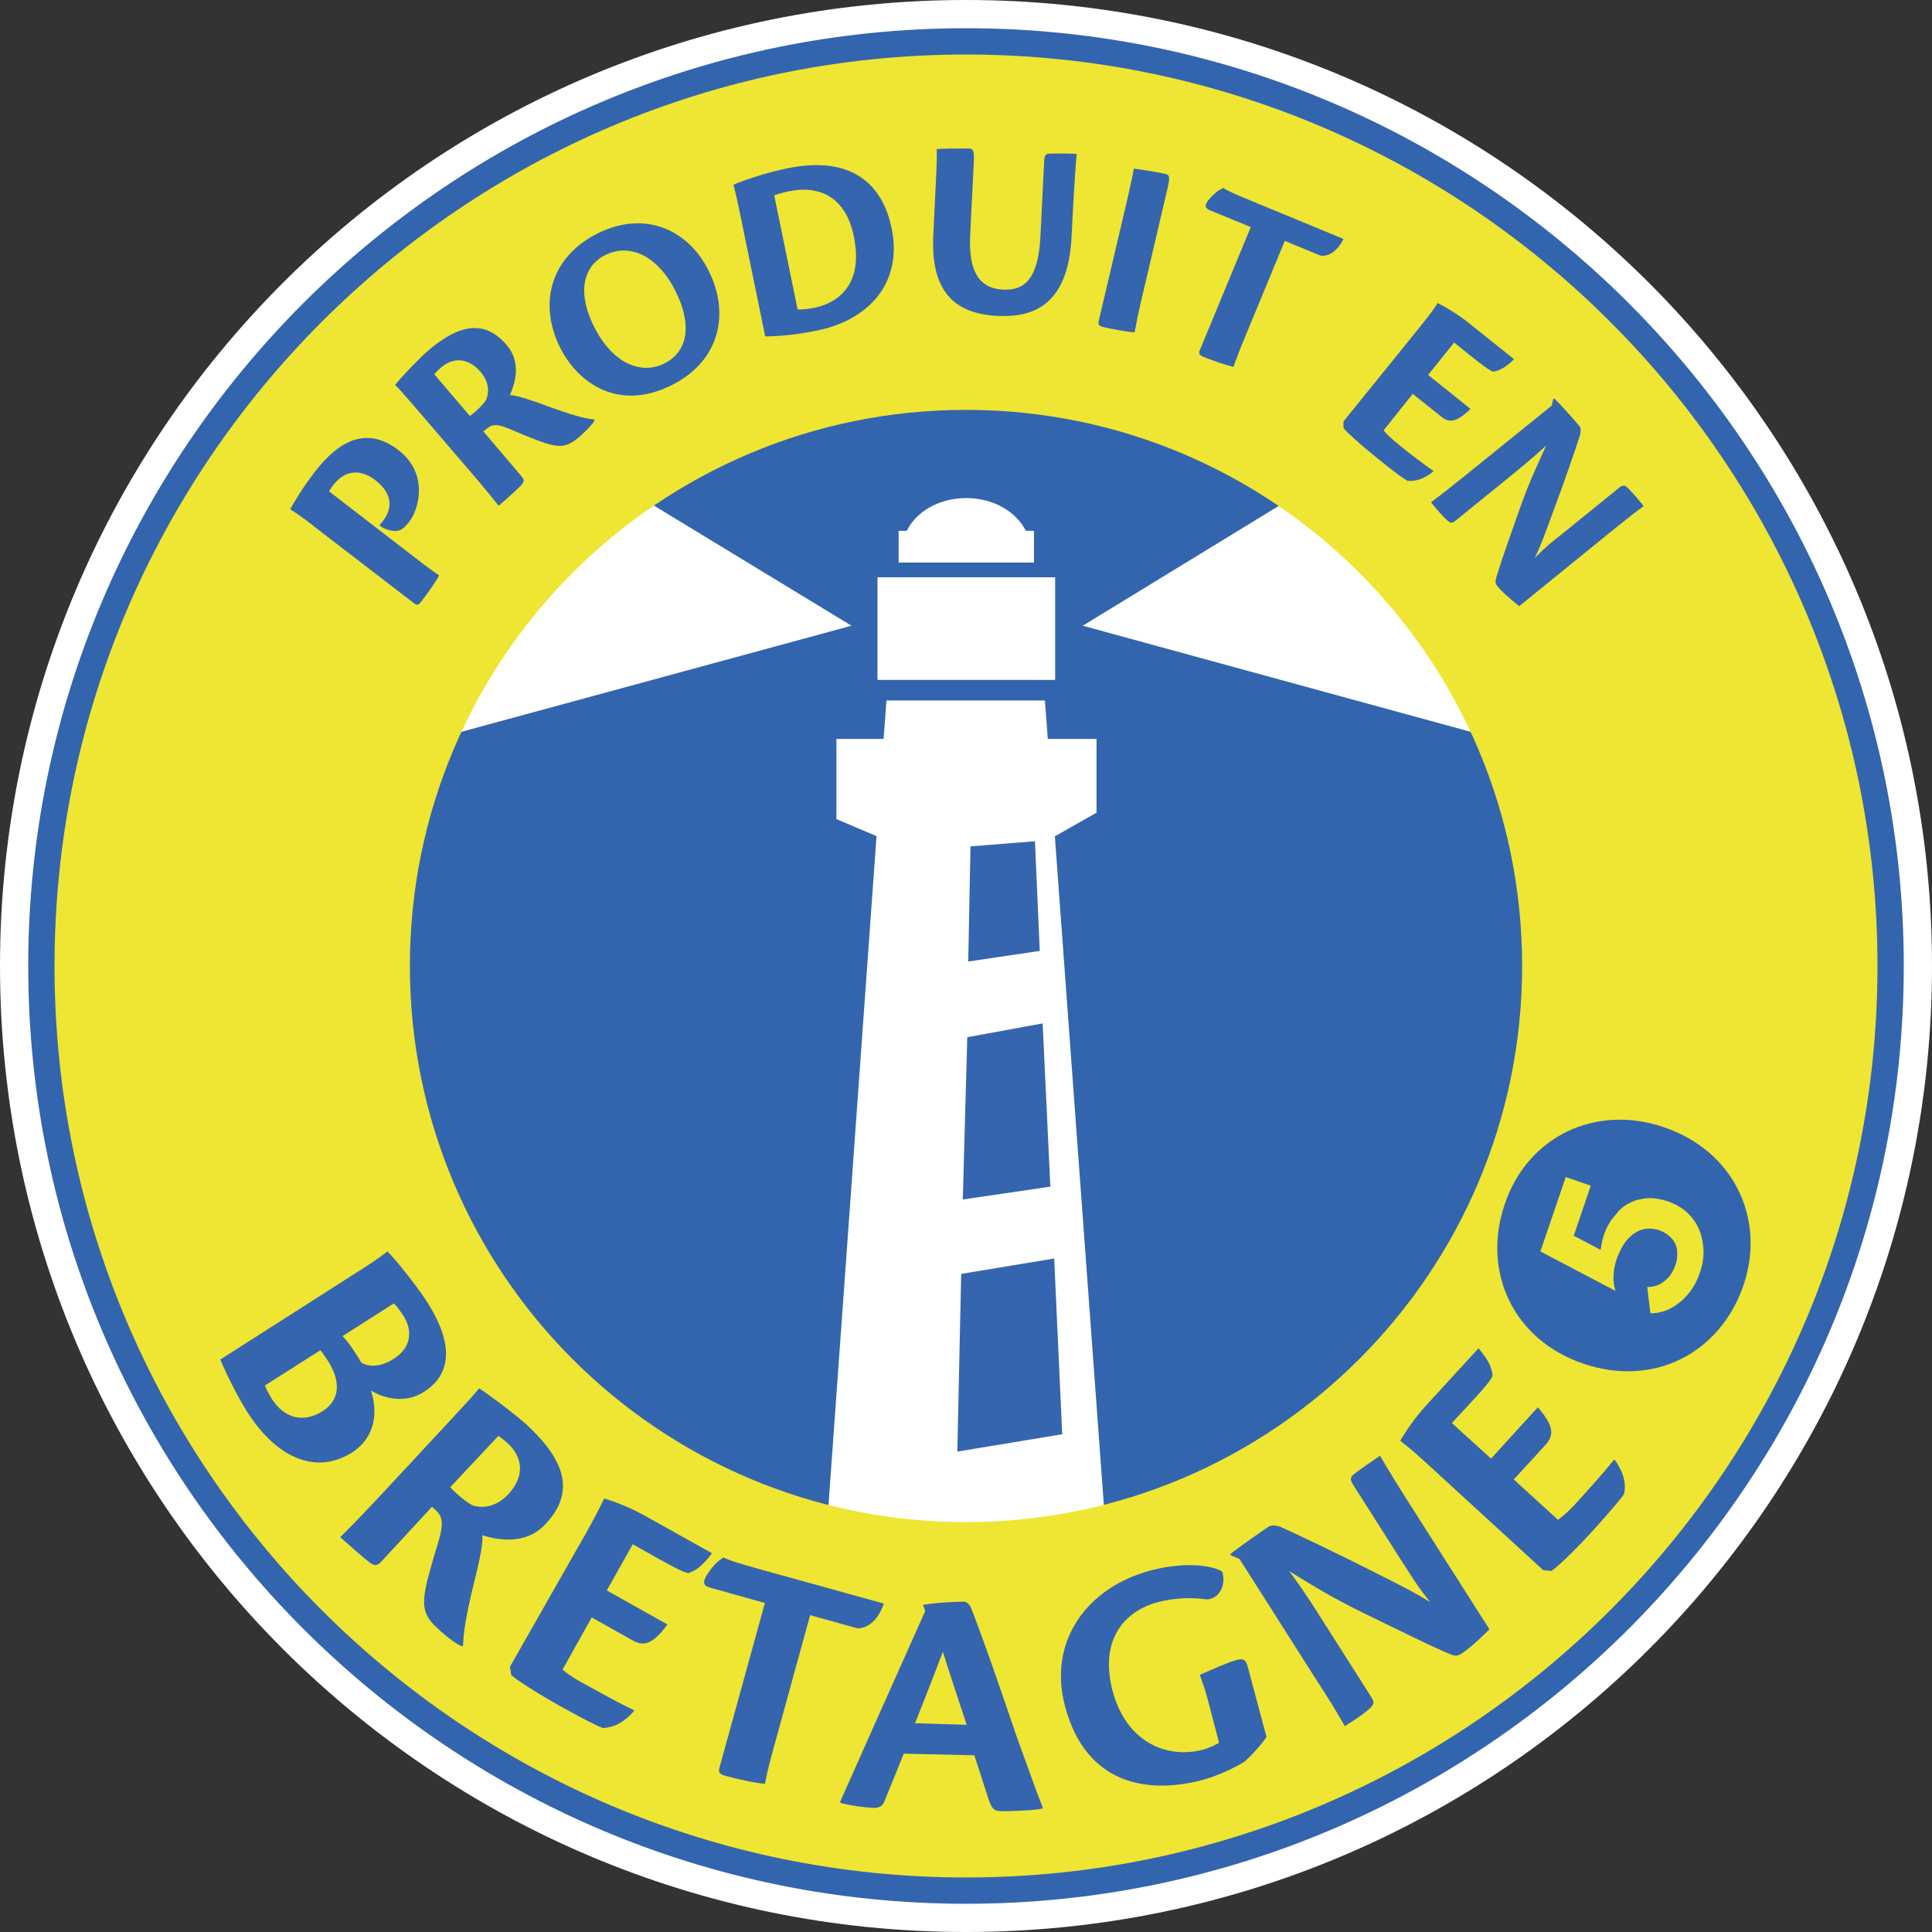 <?xml version="1.0" encoding="utf-8"?>
<!-- Generator: Adobe Illustrator 27.3.1, SVG Export Plug-In . SVG Version: 6.00 Build 0)  -->
<svg version="1.1" id="CAR-SPECIAL" xmlns="http://www.w3.org/2000/svg" xmlns:xlink="http://www.w3.org/1999/xlink" x="0px"
	 y="0px" viewBox="0 0 602.4 602.4" style="enable-background:new 0 0 602.4 602.4;" xml:space="preserve">
<rect x="0" y="0" width="602.4" height="602.4" fill="#333333" stroke="none"/>
<style type="text/css">
	.st0{fill:#FFFFFF;}
	.st1{fill:#3365AE;}
	.st2{fill:#3565AE;}
	.st3{fill:#EFE533;}
</style>
<g>
	<path class="st0" d="M602.4,301.2c0,166.3-134.8,301.2-301.2,301.2C134.8,602.4,0,467.5,0,301.2C0,134.8,134.8,0,301.2,0
		C467.5,0,602.4,134.8,602.4,301.2"/>
	<path class="st1" d="M485.1,301.2c0,101.6-82.3,183.9-183.9,183.9c-101.6,0-183.9-82.3-183.9-183.9c0-101.6,82.3-183.9,183.9-183.9
		C402.8,117.3,485.1,199.6,485.1,301.2"/>
	<path class="st0" d="M188.7,148.4l76.8,46.7l-136.8,37.2L188.7,148.4z M414,148.4l-76.4,46.7l136,37.2L414,148.4z M329,212h-55.4
		v-32H329V212z M280.2,165.5h2.5c0.1-0.1,0.1-0.2,0.2-0.3c3-5.8,10-9.9,18.4-9.9c8.4,0,15.4,4.2,18.4,9.9c0.1,0.1,0.1,0.2,0.2,0.3
		h2.5v9.9h-42.2V165.5z M257.2,485l16.1-224.3l-12.5-5.3v-25h14.7l0.9-12h49.4l0.9,12h15.2v23l-12.9,7.3h-0.1l16.4,223.8
		c0,0-26,4.8-46.8,4.8C277.6,489.3,257.2,485,257.2,485"/>
	<path class="st2" d="M302.6,263.9l-0.7,35.9l22.3-3.3l-1.5-34.2L302.6,263.9 M301.6,323.4l-1.4,50.6l27.3-4l-2.4-50.9L301.6,323.4
		 M299.7,397.2l-1.2,55.4l32.7-5.4l-2.5-54.8L299.7,397.2"/>
	<path class="st3" d="M301.2,474.6c-95.8,0-173.4-77.6-173.4-173.4c0-95.8,77.6-173.4,173.4-173.4c95.8,0,173.4,77.6,173.4,173.4
		C474.6,396.9,396.9,474.6,301.2,474.6z M301.2,11.6c-159.9,0-289.6,129.7-289.6,289.6c0,159.9,129.7,289.6,289.6,289.6
		s289.6-129.6,289.6-289.6C590.8,141.3,461.1,11.6,301.2,11.6"/>
	<path class="st2" d="M106.8,416.6c2,2.1,3.4,4.2,5.9,8.3c2.5,1.4,6,1.4,10.2-1.3c5.4-3.5,5.8-8.8,2.9-13.3c-0.9-1.4-2.3-3.3-3-3.9
		L106.8,416.6z M82.6,432c0.4,1.2,1.4,2.9,2.1,4.1c3.8,6,9.7,7.8,15.9,3.9c5.2-3.3,5.9-9,1.7-15.6c-0.8-1.2-1.5-2.3-2.4-3.4
		L82.6,432z M110.2,397.4c4.6-2.9,7.1-4.5,10.6-7.2c2,1.9,8.9,10.3,12.4,15.8c10.7,16.8,4.6,24.5-1.2,28.1
		c-5.4,3.4-11.8,2.2-16.3-0.5c2.7,8.8-0.1,15.5-5.8,19.2c-11.6,7.4-23.9,1.5-32.9-12.7c-2.9-4.6-6.7-12.2-8.3-16.2L110.2,397.4
		 M140.4,463.7c1.5,1.8,5.7,5.3,7.3,5.8c1.5,0.4,6.2,1.3,10.8-3.6c5.3-5.7,4.4-11.6-0.1-15.8c-0.9-0.8-2-1.7-3-2.4L140.4,463.7z
		 M118.9,486.9c-1.4,1.5-2.2,1.3-3.6,0.3c-2.4-1.8-7.4-6.3-9.2-7.9c2.9-2.9,7.1-7.2,13-13.5l23.4-25.2c3.4-3.7,5.1-5.5,6.9-7.7
		c2.2,1.3,11.4,8.2,14.9,11.4c12.9,12,14.5,21.6,5.8,30.9c-6.4,6.9-15.4,4.8-19.7,3.5c0.3,3-1.2,9.1-2.8,15.6
		c-2.3,9.6-3.1,14.6-3.2,18.7l-0.3,0.3c-1-0.1-4.6-2.7-7.6-5.5c-3.2-2.9-4.6-5.4-4.2-9.8c0.3-3.6,1.8-8.7,4.6-18
		c1.7-5.9,0.6-7.6-1.1-9.2l-1.1-1L118.9,486.9 M182.4,478.6c2.4-4.3,4.1-7.4,6-11.4c3.2,1,8.1,2.9,12.3,5.2l21.3,11.9
		c-3.4,4.6-5.6,5.6-7.4,6.2c-1.7-0.3-5.3-2.3-9.3-4.5l-8-4.5l-8.1,14.4l18.9,10.6c-4.7,6.5-7.6,6.8-10.8,5l-12.8-7.2l-9.1,16.3
		c2,1.6,3.9,2.9,6.9,4.5c3.5,1.9,10.4,5.8,15.3,8.1l0.1,0.3c-3.5,3.9-6.5,5.1-9.7,5.3c-1.5-0.5-5.9-2.7-13.1-6.7
		c-8.2-4.6-13.6-8.2-15.5-9.8l-0.4-2.6L182.4,478.6 M238.5,499.8l-17.2-4.8c-1.8-0.5-2.4-1.5-0.9-3.9c2-3.2,3.8-4.6,5.2-5.5
		c1.7,0.9,4.4,1.8,13.9,4.4l36.1,10c-2.2,6.2-5.9,7.8-8.3,7.7l-14.7-4.1L241.5,544c-1.9,6.8-2.6,10.1-3,12.2
		c-3.2-0.3-7.5-1.2-12.3-2.5c-1.6-0.4-2.3-1-1.9-2.4L238.5,499.8 M301.4,537.8c-4-12.3-6.5-19.6-7.4-22.8c-2.3,6-5.3,13.9-8.7,22.3
		L301.4,537.8z M281.8,546.8c-2,4.9-5,12.4-6.3,15.4c-0.5,1-1.4,1.5-3.1,1.5c-2.7-0.1-7.9-0.8-10.4-1.6l0-0.4
		c5.5-12.4,22.1-49.6,26.5-59.4l-0.7-1.9c4.5-0.8,11.5-1,12.7-1c0.8,0,1.7,0.6,2.3,2c4.5,11.5,11.1,31,14.1,39.8
		c4,11.1,6.3,17.5,8.2,22.3l0,0.4c-2.4,0.6-10.6,0.9-13.3,0.8c-1.7-0.1-2.5-0.6-3.5-3.5c-1.7-5.2-2.9-9-4.5-13.9L281.8,546.8
		 M376.5,529.6c-0.9-3.4-1.7-5.2-2.4-7.4c3.6-1.5,8.7-3.9,11.8-4.7c1.7-0.4,2.5,0,3.1,2l5.9,22.1c-1.7,2.5-4.4,5.5-6.9,7.7
		c-3.4,2.1-8.3,4.4-13.1,5.7c-16.2,4.3-36.1,2.1-42.8-22.9c-5.5-20.6,7.1-37.2,26.6-42.4c10.5-2.8,19-1.7,22.4,0.3
		c1.3,4.4-1,8.5-4.8,8.7c-4.6-0.7-10-0.5-15.1,0.8c-11.3,3-18.3,12.4-14.3,27.7c4.3,16.2,17.1,21.2,28,18.4c2.5-0.7,4.4-1.7,5.2-2.2
		L376.5,529.6 M383.9,485l-0.3-0.4c1.7-1.5,10.3-7.5,12-8.6c1-0.6,2-0.4,3.5,0c5.3,2.4,18.2,8.5,28.6,13.8
		c7.5,3.8,13.3,6.6,18.3,9.8c-4.2-5.2-5.7-7.9-8.6-12.3l-15.4-24.2c-1.3-2-0.9-2.7,0.5-3.7c2.6-2,5.8-4.1,7.8-5.5
		c2.2,3.8,5.3,8.9,9.9,16.1l24.2,38c-0.7,0.8-5.7,5.7-8.7,7.6c-1.3,0.8-2,0.8-3.5,0.2c-7.3-3.1-12.9-6-26.1-12.4
		c-10.7-5.2-16.1-8.6-24.1-13.5c5.6,7.6,8.3,12.1,11.1,16.5l14.5,22.8c1.1,1.7,0.7,2.3-0.6,3.6c-1.4,1.3-4.7,3.6-7.7,5.4
		c-2-3.6-5.1-8.7-9.8-15.9l-23-36.2L383.9,485 M446.4,457.7c-3.6-3.3-6.2-5.7-9.8-8.5c1.7-2.9,4.7-7.3,7.9-10.8l16.5-18
		c3.7,4.3,4.2,6.7,4.4,8.6c-0.7,1.6-3.4,4.7-6.5,8l-6.2,6.7l12.2,11.1l14.6-16c5.3,6.1,4.9,8.9,2.4,11.7l-9.9,10.8l13.8,12.6
		c2-1.5,3.7-3.1,6-5.6c2.7-3,8-8.8,11.4-13.1l0.3,0c3,4.3,3.5,7.5,2.9,10.6c-0.8,1.3-4,5.1-9.5,11.2c-6.3,6.9-11,11.3-13.1,12.8
		l-2.6-0.2L446.4,457.7 M99.3,165.2c-3-2.4-5.6-4.4-8.8-6.4c1-2,4-6.9,7.6-11.6c7.7-10,16.4-14.4,26.2-6.8c9.4,7.3,6.3,18.2,3.5,22
		c-0.6,0.8-1.9,2.4-2.9,2.8c-1.3,0.7-4.4,0.4-6.6-1.4c0.2-0.3,0.9-1,1.2-1.5c2.4-3.1,3.6-7.9-2.5-12.6c-5.3-4.1-10-2.4-12.9,1.3
		c-0.4,0.5-1,1.3-1.5,2.2l26.7,20.6c4.4,3.4,6.3,4.7,7.6,5.6c-0.5,1.3-4,6.2-5.5,8.1c-0.8,1.1-1.4,1.4-2.3,0.6L99.3,165.2
		 M146.5,129.7c1.6-1,4.6-4,5.1-5.1c0.5-1.2,1.6-4.7-1.8-8.7c-4-4.6-8.7-4.4-12.3-1.3c-0.7,0.6-1.5,1.4-2.1,2.1L146.5,129.7z
		 M162.6,148.5c1,1.2,0.8,1.8-0.1,2.8c-1.6,1.7-5.6,5.2-7,6.4c-2-2.5-5-6.2-9.4-11.3L128.6,126c-2.6-3-3.8-4.4-5.4-6
		c1.2-1.6,7.4-8.2,10.2-10.6c10.4-8.9,18.1-9.4,24.6-1.8c4.8,5.6,2.4,12.4,1,15.6c2.4,0.1,7,1.7,11.9,3.5c7.3,2.7,11.1,3.7,14.3,4.1
		l0.2,0.2c-0.2,0.8-2.5,3.3-5,5.4c-2.6,2.2-4.6,3.1-8,2.4c-2.8-0.6-6.6-2.1-13.6-5.1c-4.5-1.9-5.8-1.1-7.2,0.1l-0.9,0.7L162.6,148.5
		 M185.3,102c5.9,11.6,14.8,14.9,21.9,11.3c7.5-3.8,8.6-12.4,3.3-22.8c-4.9-9.7-13.4-15.2-21.9-10.9
		C182.4,82.7,179.5,90.5,185.3,102z M220.9,84.3c6.6,13,3.9,28-11.3,35.7c-16.5,8.4-29.2-0.3-34.9-11.5
		c-6.8-13.5-3.3-28.1,11.4-35.6C201.1,65.3,214.6,71.7,220.9,84.3 M248.7,96.5c2,0,3.7-0.2,5.5-0.6c5.7-1.2,15.4-6,12-22.3
		c-2.4-11.7-10.2-16.1-20.5-13.9c-2.3,0.5-3.4,0.9-4.3,1.2L248.7,96.5z M230.7,66.4c-1.1-5.3-1.5-6.8-2-8.8
		c1.9-0.9,9.7-3.7,16.7-5.1c23.3-4.8,30.5,8.4,32.6,18.6c3.5,16.8-6.8,28.5-22.9,31.9c-5.8,1.2-11,1.8-16.5,1.9L230.7,66.4
		 M302.5,73.3c-0.7,14,4.9,16.7,10.2,17c6.1,0.3,11-2.4,11.7-16.5l1.2-24c0.1-1.6,0.7-1.9,1.9-1.9c2.4-0.1,6.6,0,8.2,0.1
		c-0.3,3.2-0.6,7.9-1,14.6l-0.6,11.4c-1.1,22-12.9,25-23.1,24.5c-14.3-0.7-20.8-8.6-20-25.2l0.8-16.4c0.3-5.4,0.3-8.7,0.3-10.4
		c1.6-0.2,8.1-0.2,10-0.2c1.5,0.1,1.7,0.9,1.5,4.8L302.5,73.3 M351.4,62.6c1.2-5.2,1.9-8.4,2.1-10c1.6,0.1,8,1.2,9.8,1.6
		c1.5,0.3,1.5,1.2,0.7,4.7l-8.2,35c-1.3,5.5-1.7,8.1-2,9.7c-1.4,0.1-7.6-1.1-9.7-1.6c-1.3-0.3-1.8-0.7-1.5-2L351.4,62.6 M390,70.8
		l-12.9-5.3c-1.3-0.6-1.7-1.4-0.3-3.1c1.9-2.3,3.4-3.2,4.6-3.8c1.2,0.8,3.3,1.8,10.4,4.7l27.1,11.2c-2.3,4.6-5.3,5.5-7.2,5.2
		l-11.1-4.6l-12.5,30.2c-2.1,5.1-3,7.6-3.5,9.1c-2.5-0.6-5.7-1.7-9.3-3.1c-1.2-0.5-1.7-1-1.2-2.1L390,70.8 M442.2,102.6
		c2.4-3,4.1-5.1,6.1-8.1c2.4,1.2,5.9,3.3,8.9,5.6l14.9,11.9c-3.2,3.1-5,3.6-6.5,3.9c-1.3-0.4-3.8-2.4-6.6-4.6l-5.6-4.5l-8.1,10.1
		l13.2,10.6c-4.5,4.4-6.7,4.3-9,2.5l-9-7.2l-9.1,11.4c1.3,1.5,2.6,2.7,4.7,4.4c2.4,2,7.3,5.8,10.8,8.2l0,0.2
		c-3.2,2.6-5.7,3.1-8.1,2.9c-1.1-0.6-4.2-2.8-9.2-6.9c-5.7-4.6-9.4-8-10.7-9.5l0-2.1L442.2,102.6 M484.3,124.5l0.3-0.3
		c1.3,1.2,6.8,7.3,7.8,8.6c0.6,0.7,0.5,1.5,0.3,2.7c-1.4,4.4-5,14.9-8.2,23.4c-2.3,6.2-3.9,10.9-6,15.1c3.7-3.7,5.6-5.2,8.8-7.7
		l17.4-14.1c1.4-1.2,2-0.9,2.9,0c1.8,1.8,3.7,4.1,4.9,5.6c-2.8,2-6.4,4.9-11.6,9.1L473.7,189c-0.7-0.5-4.9-3.9-6.7-6.1
		c-0.8-0.9-0.8-1.5-0.5-2.7c1.8-6,3.5-10.6,7.3-21.4c3.1-8.8,5.3-13.2,8.3-19.9c-5.4,5-8.7,7.5-11.8,10.1l-16.4,13.3
		c-1.2,1-1.7,0.8-2.8-0.2c-1.1-1-3.2-3.3-4.9-5.5c2.6-1.9,6.3-4.8,11.5-9l26.1-21.1L484.3,124.5"/>
	<path class="st1" d="M301.2,585.4c-156.7,0-284.2-127.5-284.2-284.2c0-156.7,127.5-284.2,284.2-284.2
		c156.7,0,284.2,127.5,284.2,284.2C585.4,457.9,457.9,585.4,301.2,585.4z M301.2,8.8C140,8.8,8.8,140,8.8,301.2
		c0,161.2,131.2,292.4,292.4,292.4c161.2,0,292.4-131.2,292.4-292.4C593.6,140,462.4,8.8,301.2,8.8"/>
	<path class="st1" d="M542,386.8c0,20.3-16.1,36.7-35.9,36.7c-19.8,0-35.9-16.4-35.9-36.7c0-20.3,16.1-36.7,35.9-36.7
		C526,350.1,542,366.6,542,386.8"/>
	<path class="st3" d="M530,396.9c-0.8,2.4-2,4.6-3.5,6.4c-1.5,1.9-3.3,3.4-5.3,4.5c-2,1.1-4.2,1.7-6.6,1.7l-1-8.2
		c1.9,0,3.7-0.5,5.3-1.8c1.6-1.2,2.8-2.9,3.5-5.1c0.6-1.7,0.7-3.2,0.5-4.7c-0.2-1.4-0.8-2.7-1.8-3.7c-1-1.1-2.2-1.8-3.7-2.4
		c-1.9-0.6-3.7-0.7-5.4-0.2c-1.7,0.5-3.2,1.6-4.6,3.1c-1.3,1.5-2.4,3.6-3.3,6c-0.6,1.7-0.9,3.4-1,5.1c-0.1,1.7,0.1,3.3,0.6,4.9
		l-23.4-12.3l7.9-23.2l7.8,2.7l-5.3,15.6l8.4,4.4c0.5-4.5,2.1-8.2,4.7-11c1.2-1.6,2.6-2.8,4.3-3.6c1.7-0.9,3.5-1.3,5.5-1.5
		c2-0.1,4,0.2,6.2,0.9c3.3,1.1,5.8,2.8,7.7,5.1c1.9,2.3,3,4.9,3.4,7.9C531.5,390.6,531.1,393.7,530,396.9"/>
	<path class="st1" d="M496.2,417.7c17.5,6,35.8-1.7,41.7-19.1c5.8-16.8-4-33.6-21.9-39.8c-16.9-5.8-35.2,0.7-41.2,18.3
		C469,394.5,478.4,411.6,496.2,417.7L496.2,417.7z M518.9,351.5c22,7.5,31.7,28.9,24.7,49.3c-7.2,21-27.8,31.9-49.9,24.4
		c-22-7.5-31.7-28.8-24.5-49.8C476.4,354.1,497.8,344.2,518.9,351.5"/>
</g>
</svg>
